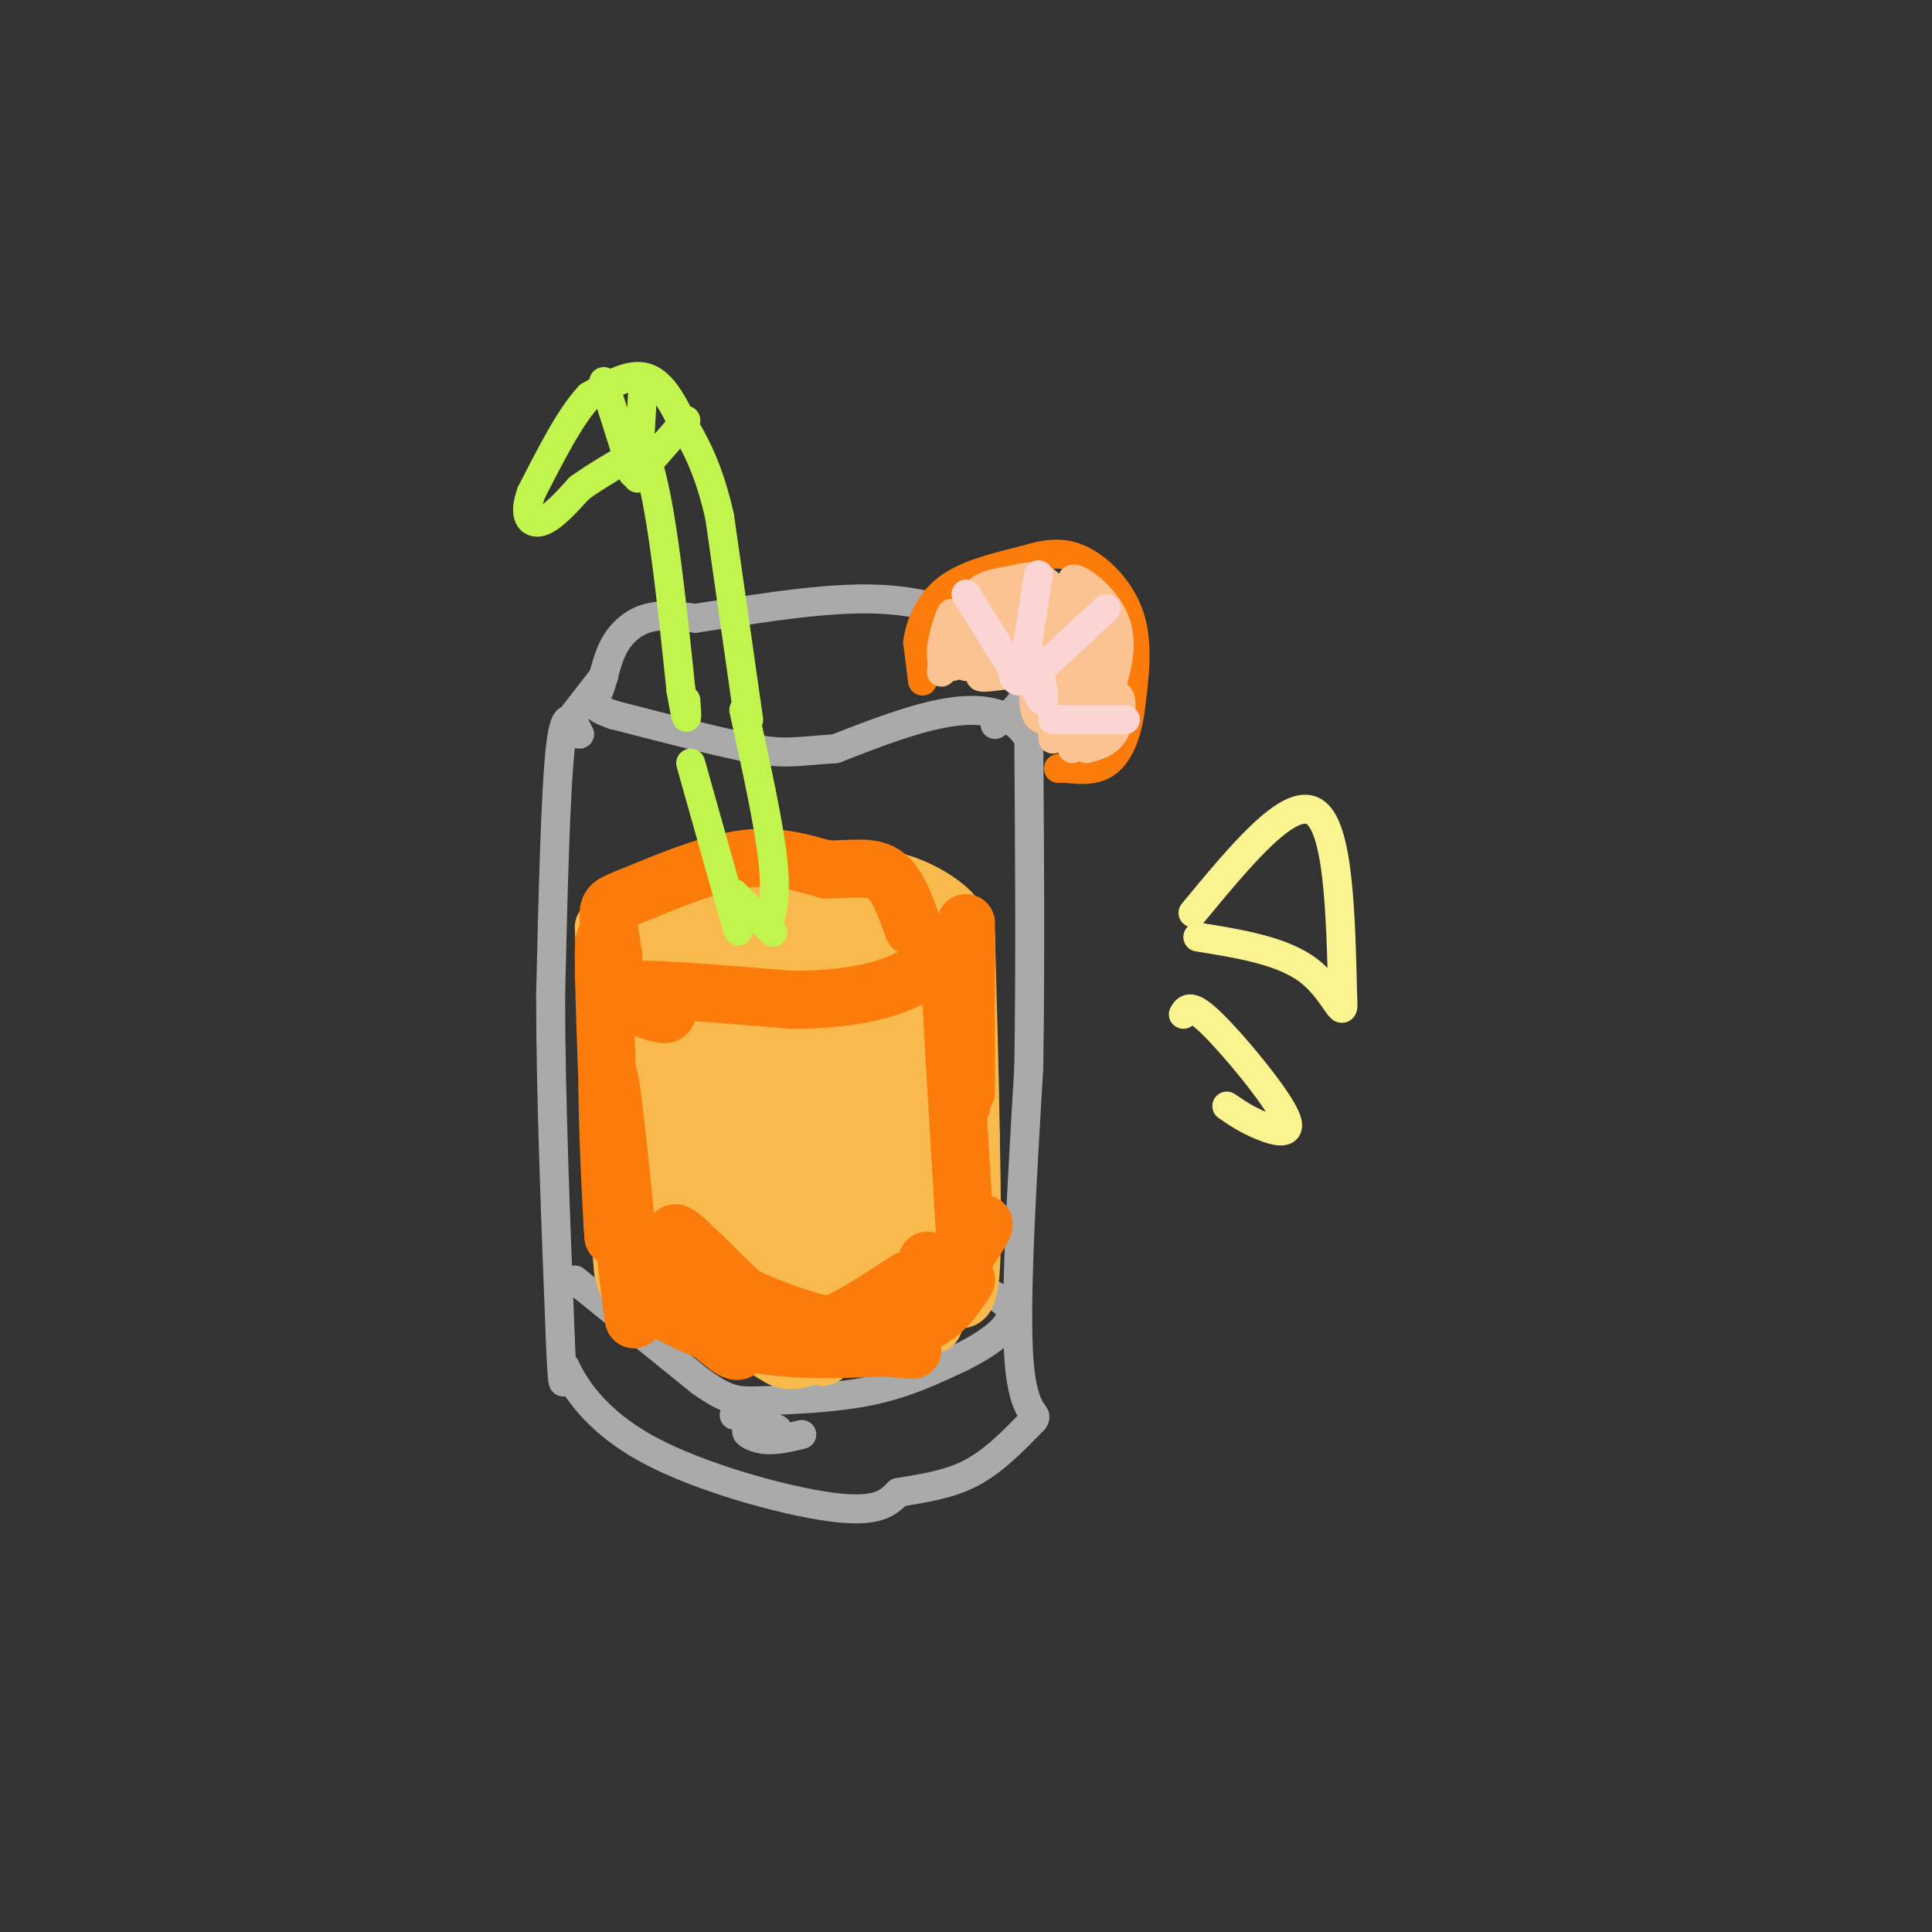 <svg viewBox='0 0 400 400' version='1.1' xmlns='http://www.w3.org/2000/svg' xmlns:xlink='http://www.w3.org/1999/xlink'><rect x="0" y="0" width="400" height="400" fill="#333333" stroke="none"/><g fill='none' stroke='rgb(170,170,170)' stroke-width='6' stroke-linecap='round' stroke-linejoin='round'><path d='M120,152c-1.500,-3.000 -3.000,-6.000 -4,3c-1.000,9.000 -1.500,30.000 -2,51'/><path d='M114,206c0.000,20.333 1.000,45.667 2,71'/><path d='M116,277c0.500,12.833 0.750,9.417 1,6'/><path d='M117,283c1.905,4.024 6.167,11.083 17,17c10.833,5.917 28.238,10.690 38,12c9.762,1.310 11.881,-0.845 14,-3'/><path d='M186,309c4.933,-0.867 10.267,-1.533 15,-4c4.733,-2.467 8.867,-6.733 13,-11'/><path d='M214,294c1.267,-1.667 -2.067,-0.333 -3,-12c-0.933,-11.667 0.533,-36.333 2,-61'/><path d='M213,221c0.333,-21.500 0.167,-44.750 0,-68'/><path d='M213,153c-6.667,-11.000 -23.333,-4.500 -40,2'/><path d='M173,155c-8.711,0.622 -10.489,1.178 -17,0c-6.511,-1.178 -17.756,-4.089 -29,-7'/><path d='M127,148c-5.268,-1.766 -3.938,-2.679 -3,-5c0.938,-2.321 1.483,-6.048 3,-9c1.517,-2.952 4.005,-5.129 7,-6c2.995,-0.871 6.498,-0.435 10,0'/><path d='M144,128c8.333,-1.190 24.167,-4.167 36,-4c11.833,0.167 19.667,3.476 24,6c4.333,2.524 5.167,4.262 6,6'/><path d='M210,136c1.644,2.444 2.756,5.556 2,8c-0.756,2.444 -3.378,4.222 -6,6'/><path d='M125,140c0.000,0.000 -7.000,9.000 -7,9'/><path d='M119,265c0.000,0.000 26.000,21.000 26,21'/><path d='M145,286c5.881,4.190 7.583,4.167 13,4c5.417,-0.167 14.548,-0.476 22,-2c7.452,-1.524 13.226,-4.262 19,-7'/><path d='M199,281c5.978,-2.956 11.422,-6.844 10,-10c-1.422,-3.156 -9.711,-5.578 -18,-8'/><path d='M191,263c-7.556,-2.400 -17.444,-4.400 -26,-5c-8.556,-0.600 -15.778,0.200 -23,1'/><path d='M142,259c-4.917,1.000 -5.708,3.000 -7,5c-1.292,2.000 -3.083,4.000 0,6c3.083,2.000 11.042,4.000 19,6'/><path d='M152,293c4.524,1.333 9.048,2.667 9,3c-0.048,0.333 -4.667,-0.333 -6,0c-1.333,0.333 0.619,1.667 3,2c2.381,0.333 5.190,-0.333 8,-1'/><path d='M153,273c-0.876,0.973 -1.751,1.946 -2,3c-0.249,1.054 0.129,2.190 3,2c2.871,-0.190 8.234,-1.705 7,-1c-1.234,0.705 -9.067,3.630 -10,4c-0.933,0.370 5.033,-1.815 11,-4'/><path d='M162,277c-1.533,-0.267 -10.867,1.067 -9,2c1.867,0.933 14.933,1.467 28,2'/></g>
<g fill='none' stroke='rgb(248,186,77)' stroke-width='12' stroke-linecap='round' stroke-linejoin='round'><path d='M125,192c0.000,0.000 2.000,45.000 2,45'/><path d='M127,237c0.667,11.833 1.333,18.917 2,26'/><path d='M129,263c1.156,5.467 3.044,6.133 8,8c4.956,1.867 12.978,4.933 21,8'/><path d='M158,279c4.111,2.133 3.889,3.467 9,2c5.111,-1.467 15.556,-5.733 26,-10'/><path d='M193,271c5.262,-1.976 5.417,-1.917 6,-2c0.583,-0.083 1.595,-0.310 2,-6c0.405,-5.690 0.202,-16.845 0,-28'/><path d='M201,235c-0.167,-11.500 -0.583,-26.250 -1,-41'/><path d='M200,194c-0.867,-4.333 -2.533,5.333 -12,9c-9.467,3.667 -26.733,1.333 -44,-1'/><path d='M144,202c-9.263,-0.592 -10.421,-1.571 -12,-4c-1.579,-2.429 -3.579,-6.308 -3,-9c0.579,-2.692 3.737,-4.198 9,-5c5.263,-0.802 12.632,-0.901 20,-1'/><path d='M158,183c7.869,-0.810 17.542,-2.333 25,-1c7.458,1.333 12.702,5.524 14,7c1.298,1.476 -1.351,0.238 -4,-1'/><path d='M193,188c-3.690,-0.490 -10.916,-1.216 -18,0c-7.084,1.216 -14.027,4.375 -15,7c-0.973,2.625 4.024,4.717 10,4c5.976,-0.717 12.932,-4.244 13,-7c0.068,-2.756 -6.751,-4.742 -13,-4c-6.249,0.742 -11.928,4.212 -12,6c-0.072,1.788 5.464,1.894 11,2'/><path d='M169,196c4.710,-1.368 10.984,-5.789 10,-9c-0.984,-3.211 -9.227,-5.211 -17,-4c-7.773,1.211 -15.075,5.632 -19,8c-3.925,2.368 -4.474,2.682 -4,4c0.474,1.318 1.972,3.641 6,3c4.028,-0.641 10.585,-4.244 11,-6c0.415,-1.756 -5.311,-1.665 -9,-2c-3.689,-0.335 -5.340,-1.096 -6,4c-0.660,5.096 -0.330,16.048 0,27'/><path d='M141,221c1.864,10.577 6.525,23.520 7,19c0.475,-4.520 -3.237,-26.501 -6,-27c-2.763,-0.499 -4.576,20.485 -4,34c0.576,13.515 3.540,19.562 5,18c1.460,-1.562 1.417,-10.732 0,-21c-1.417,-10.268 -4.209,-21.634 -7,-33'/><path d='M136,211c-0.721,5.164 0.976,34.575 3,49c2.024,14.425 4.373,13.864 6,8c1.627,-5.864 2.531,-17.031 2,-29c-0.531,-11.969 -2.496,-24.740 -4,-22c-1.504,2.740 -2.548,20.992 0,34c2.548,13.008 8.686,20.771 12,23c3.314,2.229 3.804,-1.078 4,-5c0.196,-3.922 0.098,-8.461 0,-13'/><path d='M159,256c-1.175,-12.913 -4.113,-38.695 -5,-40c-0.887,-1.305 0.278,21.866 1,32c0.722,10.134 1.003,7.229 3,13c1.997,5.771 5.711,20.217 7,9c1.289,-11.217 0.155,-48.097 -1,-55c-1.155,-6.903 -2.330,16.171 -2,31c0.330,14.829 2.165,21.415 4,28'/><path d='M166,274c0.843,3.870 0.950,-0.456 2,2c1.050,2.456 3.044,11.692 4,-4c0.956,-15.692 0.873,-56.314 1,-63c0.127,-6.686 0.464,20.562 2,37c1.536,16.438 4.271,22.065 6,24c1.729,1.935 2.453,0.179 3,-1c0.547,-1.179 0.916,-1.779 1,-14c0.084,-12.221 -0.119,-36.063 0,-44c0.119,-7.937 0.559,0.032 1,8'/><path d='M186,219c1.075,10.785 3.263,33.746 5,46c1.737,12.254 3.022,13.800 3,-4c-0.022,-17.800 -1.352,-54.946 -1,-52c0.352,2.946 2.386,45.985 3,55c0.614,9.015 -0.193,-15.992 -1,-41'/><path d='M195,223c0.262,-13.544 1.416,-26.905 0,-25c-1.416,1.905 -5.403,19.078 -7,20c-1.597,0.922 -0.804,-14.405 -1,-21c-0.196,-6.595 -1.383,-4.459 -4,-4c-2.617,0.459 -6.666,-0.761 -11,5c-4.334,5.761 -8.953,18.503 -10,23c-1.047,4.497 1.476,0.748 4,-3'/><path d='M166,218c0.754,-3.994 0.638,-12.480 -2,-16c-2.638,-3.520 -7.797,-2.074 -10,3c-2.203,5.074 -1.448,13.777 0,17c1.448,3.223 3.591,0.968 4,-3c0.409,-3.968 -0.915,-9.649 -3,-12c-2.085,-2.351 -4.930,-1.372 -7,1c-2.070,2.372 -3.365,6.139 -3,5c0.365,-1.139 2.390,-7.182 2,-10c-0.390,-2.818 -3.195,-2.409 -6,-2'/><path d='M141,201c-0.500,3.167 1.250,12.083 3,21'/></g>
<g fill='none' stroke='rgb(251,123,11)' stroke-width='12' stroke-linecap='round' stroke-linejoin='round'><path d='M125,202c3.054,2.827 6.107,5.655 9,7c2.893,1.345 5.625,1.208 3,0c-2.625,-1.208 -10.607,-3.488 -7,-4c3.607,-0.512 18.804,0.744 34,2'/><path d='M164,207c9.422,-0.044 15.978,-1.156 21,-3c5.022,-1.844 8.511,-4.422 12,-7'/><path d='M127,198c-0.583,-3.571 -1.167,-7.143 -1,-9c0.167,-1.857 1.083,-2.000 6,-4c4.917,-2.000 13.833,-5.857 21,-7c7.167,-1.143 12.583,0.429 18,2'/><path d='M171,180c5.200,0.044 9.200,-0.844 12,1c2.800,1.844 4.400,6.422 6,11'/><path d='M127,207c-1.000,-8.583 -2.000,-17.167 -2,-9c0.000,8.167 1.000,33.083 2,58'/><path d='M127,256c-0.238,-1.393 -1.833,-33.875 -1,-33c0.833,0.875 4.095,35.107 5,46c0.905,10.893 -0.548,-1.554 -2,-14'/><path d='M129,255c-0.174,-3.051 0.390,-3.678 0,-3c-0.390,0.678 -1.734,2.659 2,7c3.734,4.341 12.547,11.040 13,10c0.453,-1.040 -7.455,-9.818 -11,-12c-3.545,-2.182 -2.727,2.234 1,7c3.727,4.766 10.364,9.883 17,15'/><path d='M151,279c2.996,1.972 1.985,-0.599 2,-2c0.015,-1.401 1.056,-1.633 -4,-4c-5.056,-2.367 -16.207,-6.868 -17,-6c-0.793,0.868 8.774,7.105 19,10c10.226,2.895 21.113,2.447 32,2'/><path d='M183,279c6.772,0.507 7.702,0.775 3,0c-4.702,-0.775 -15.035,-2.593 -15,-3c0.035,-0.407 10.439,0.598 17,-1c6.561,-1.598 9.281,-5.799 12,-10'/><path d='M193,271c-2.267,2.911 -4.533,5.822 -2,2c2.533,-3.822 9.867,-14.378 12,-18c2.133,-3.622 -0.933,-0.311 -4,3'/><path d='M188,265c-4.964,3.214 -9.927,6.428 -13,8c-3.073,1.572 -4.254,1.501 -9,0c-4.746,-1.501 -13.056,-4.433 -19,-9c-5.944,-4.567 -9.524,-10.768 -6,-8c3.524,2.768 14.150,14.505 21,19c6.850,4.495 9.925,1.747 13,-1'/><path d='M175,274c5.533,-1.978 12.867,-6.422 16,-9c3.133,-2.578 2.067,-3.289 1,-4'/><path d='M199,229c-1.083,-13.500 -2.167,-27.000 -2,-22c0.167,5.000 1.583,28.500 3,52'/><path d='M200,226c0.000,-14.167 0.000,-28.333 0,-33c0.000,-4.667 0.000,0.167 0,5'/></g>
<g fill='none' stroke='rgb(251,123,11)' stroke-width='6' stroke-linecap='round' stroke-linejoin='round'><path d='M191,141c0.000,0.000 -1.000,-8.000 -1,-8'/><path d='M190,133c0.467,-3.422 2.133,-7.978 6,-11c3.867,-3.022 9.933,-4.511 16,-6'/><path d='M212,116c4.595,-1.417 8.083,-1.958 12,0c3.917,1.958 8.262,6.417 10,12c1.738,5.583 0.869,12.292 0,19'/><path d='M234,147c-0.711,5.356 -2.489,9.244 -5,11c-2.511,1.756 -5.756,1.378 -9,1'/><path d='M220,159c-1.500,0.167 -0.750,0.083 0,0'/></g>
<g fill='none' stroke='rgb(252,195,146)' stroke-width='6' stroke-linecap='round' stroke-linejoin='round'><path d='M200,138c-1.714,-1.369 -3.429,-2.738 -2,-6c1.429,-3.262 6.000,-8.417 6,-7c-0.000,1.417 -4.571,9.405 -6,11c-1.429,1.595 0.286,-3.202 2,-8'/><path d='M200,128c0.643,-2.497 1.250,-4.741 3,-6c1.750,-1.259 4.644,-1.533 7,-2c2.356,-0.467 4.173,-1.126 6,0c1.827,1.126 3.665,4.036 3,5c-0.665,0.964 -3.832,-0.018 -7,-1'/><path d='M212,124c-2.327,-0.455 -4.644,-1.091 -4,0c0.644,1.091 4.250,3.909 6,8c1.750,4.091 1.643,9.455 1,10c-0.643,0.545 -1.821,-3.727 -3,-8'/><path d='M212,134c-2.321,-3.869 -6.625,-9.542 -6,-10c0.625,-0.458 6.179,4.298 9,9c2.821,4.702 2.911,9.351 3,14'/><path d='M218,147c0.158,2.663 -0.947,2.322 -2,2c-1.053,-0.322 -2.053,-0.625 -2,-6c0.053,-5.375 1.158,-15.821 2,-15c0.842,0.821 1.421,12.911 2,25'/><path d='M218,153c0.916,-2.123 2.207,-19.931 3,-21c0.793,-1.069 1.089,14.600 2,19c0.911,4.400 2.438,-2.469 3,-8c0.562,-5.531 0.161,-9.723 -1,-13c-1.161,-3.277 -3.080,-5.638 -5,-8'/><path d='M220,122c1.464,0.393 7.625,5.375 9,12c1.375,6.625 -2.036,14.893 -3,15c-0.964,0.107 0.518,-7.946 2,-16'/><path d='M228,133c-1.619,-5.726 -6.667,-12.042 -6,-13c0.667,-0.958 7.048,3.440 9,9c1.952,5.560 -0.524,12.280 -3,19'/><path d='M228,148c-1.198,-2.470 -2.692,-18.147 -4,-22c-1.308,-3.853 -2.429,4.116 -2,9c0.429,4.884 2.408,6.681 3,5c0.592,-1.681 -0.204,-6.841 -1,-12'/><path d='M224,128c-3.000,-3.689 -10.000,-6.911 -15,-6c-5.000,0.911 -8.000,5.956 -11,11'/><path d='M198,133c-1.500,-0.512 0.250,-7.292 0,-6c-0.250,1.292 -2.500,10.655 -3,12c-0.500,1.345 0.750,-5.327 2,-12'/><path d='M197,127c-0.774,1.179 -3.708,10.125 -1,11c2.708,0.875 11.060,-6.321 13,-8c1.940,-1.679 -2.530,2.161 -7,6'/><path d='M202,136c1.890,0.670 10.115,-0.656 10,0c-0.115,0.656 -8.569,3.292 -9,4c-0.431,0.708 7.163,-0.512 9,-1c1.837,-0.488 -2.081,-0.244 -6,0'/><path d='M206,139c2.172,-0.006 10.603,-0.022 15,2c4.397,2.022 4.761,6.083 4,9c-0.761,2.917 -2.646,4.691 -3,5c-0.354,0.309 0.823,-0.845 2,-2'/><path d='M224,153c1.821,-2.714 5.375,-8.500 7,-9c1.625,-0.500 1.321,4.286 0,7c-1.321,2.714 -3.661,3.357 -6,4'/></g>
<g fill='none' stroke='rgb(251,212,212)' stroke-width='6' stroke-linecap='round' stroke-linejoin='round'><path d='M212,137c1.822,4.422 3.644,8.844 4,8c0.356,-0.844 -0.756,-6.956 -2,-9c-1.244,-2.044 -2.622,-0.022 -4,2'/><path d='M210,138c-0.622,1.156 -0.178,3.044 1,3c1.178,-0.044 3.089,-2.022 5,-4'/><path d='M215,139c0.000,0.000 14.000,-13.000 14,-13'/><path d='M215,119c0.000,0.000 -3.000,19.000 -3,19'/><path d='M200,123c0.000,0.000 10.000,16.000 10,16'/><path d='M218,149c0.000,0.000 15.000,0.000 15,0'/></g>
<g fill='none' stroke='rgb(193,244,76)' stroke-width='6' stroke-linecap='round' stroke-linejoin='round'><path d='M155,149c0.000,0.000 -6.000,-42.000 -6,-42'/><path d='M149,107c-2.333,-10.333 -5.167,-15.167 -8,-20'/><path d='M141,87c-2.533,-5.289 -4.867,-8.511 -8,-9c-3.133,-0.489 -7.067,1.756 -11,4'/><path d='M122,82c-3.833,4.000 -7.917,12.000 -12,20'/><path d='M110,102c-1.778,4.756 -0.222,6.644 2,6c2.222,-0.644 5.111,-3.822 8,-7'/><path d='M120,101c3.500,-2.500 8.250,-5.250 13,-8'/><path d='M133,93c3.500,7.000 5.750,28.500 8,50'/><path d='M141,143c1.500,8.667 1.250,5.333 1,2'/><path d='M143,158c0.000,0.000 9.000,32.000 9,32'/><path d='M152,190c1.500,5.167 0.750,2.083 0,-1'/><path d='M152,185c0.000,0.000 8.000,8.000 8,8'/><path d='M159,192c0.917,-3.250 1.833,-6.500 1,-14c-0.833,-7.500 -3.417,-19.250 -6,-31'/><path d='M125,79c0.000,0.000 6.000,19.000 6,19'/><path d='M133,82c0.000,0.000 -1.000,17.000 -1,17'/><path d='M135,95c0.000,0.000 7.000,-8.000 7,-8'/></g>
<g fill='none' stroke='rgb(249,244,144)' stroke-width='6' stroke-linecap='round' stroke-linejoin='round'><path d='M247,189c9.917,-12.000 19.833,-24.000 25,-21c5.167,3.000 5.583,21.000 6,39'/><path d='M278,207c0.400,5.044 -1.600,-1.844 -7,-6c-5.400,-4.156 -14.200,-5.578 -23,-7'/><path d='M245,210c0.732,-1.220 1.464,-2.440 6,2c4.536,4.440 12.875,14.542 15,19c2.125,4.458 -1.964,3.274 -5,2c-3.036,-1.274 -5.018,-2.637 -7,-4'/></g>
</svg>